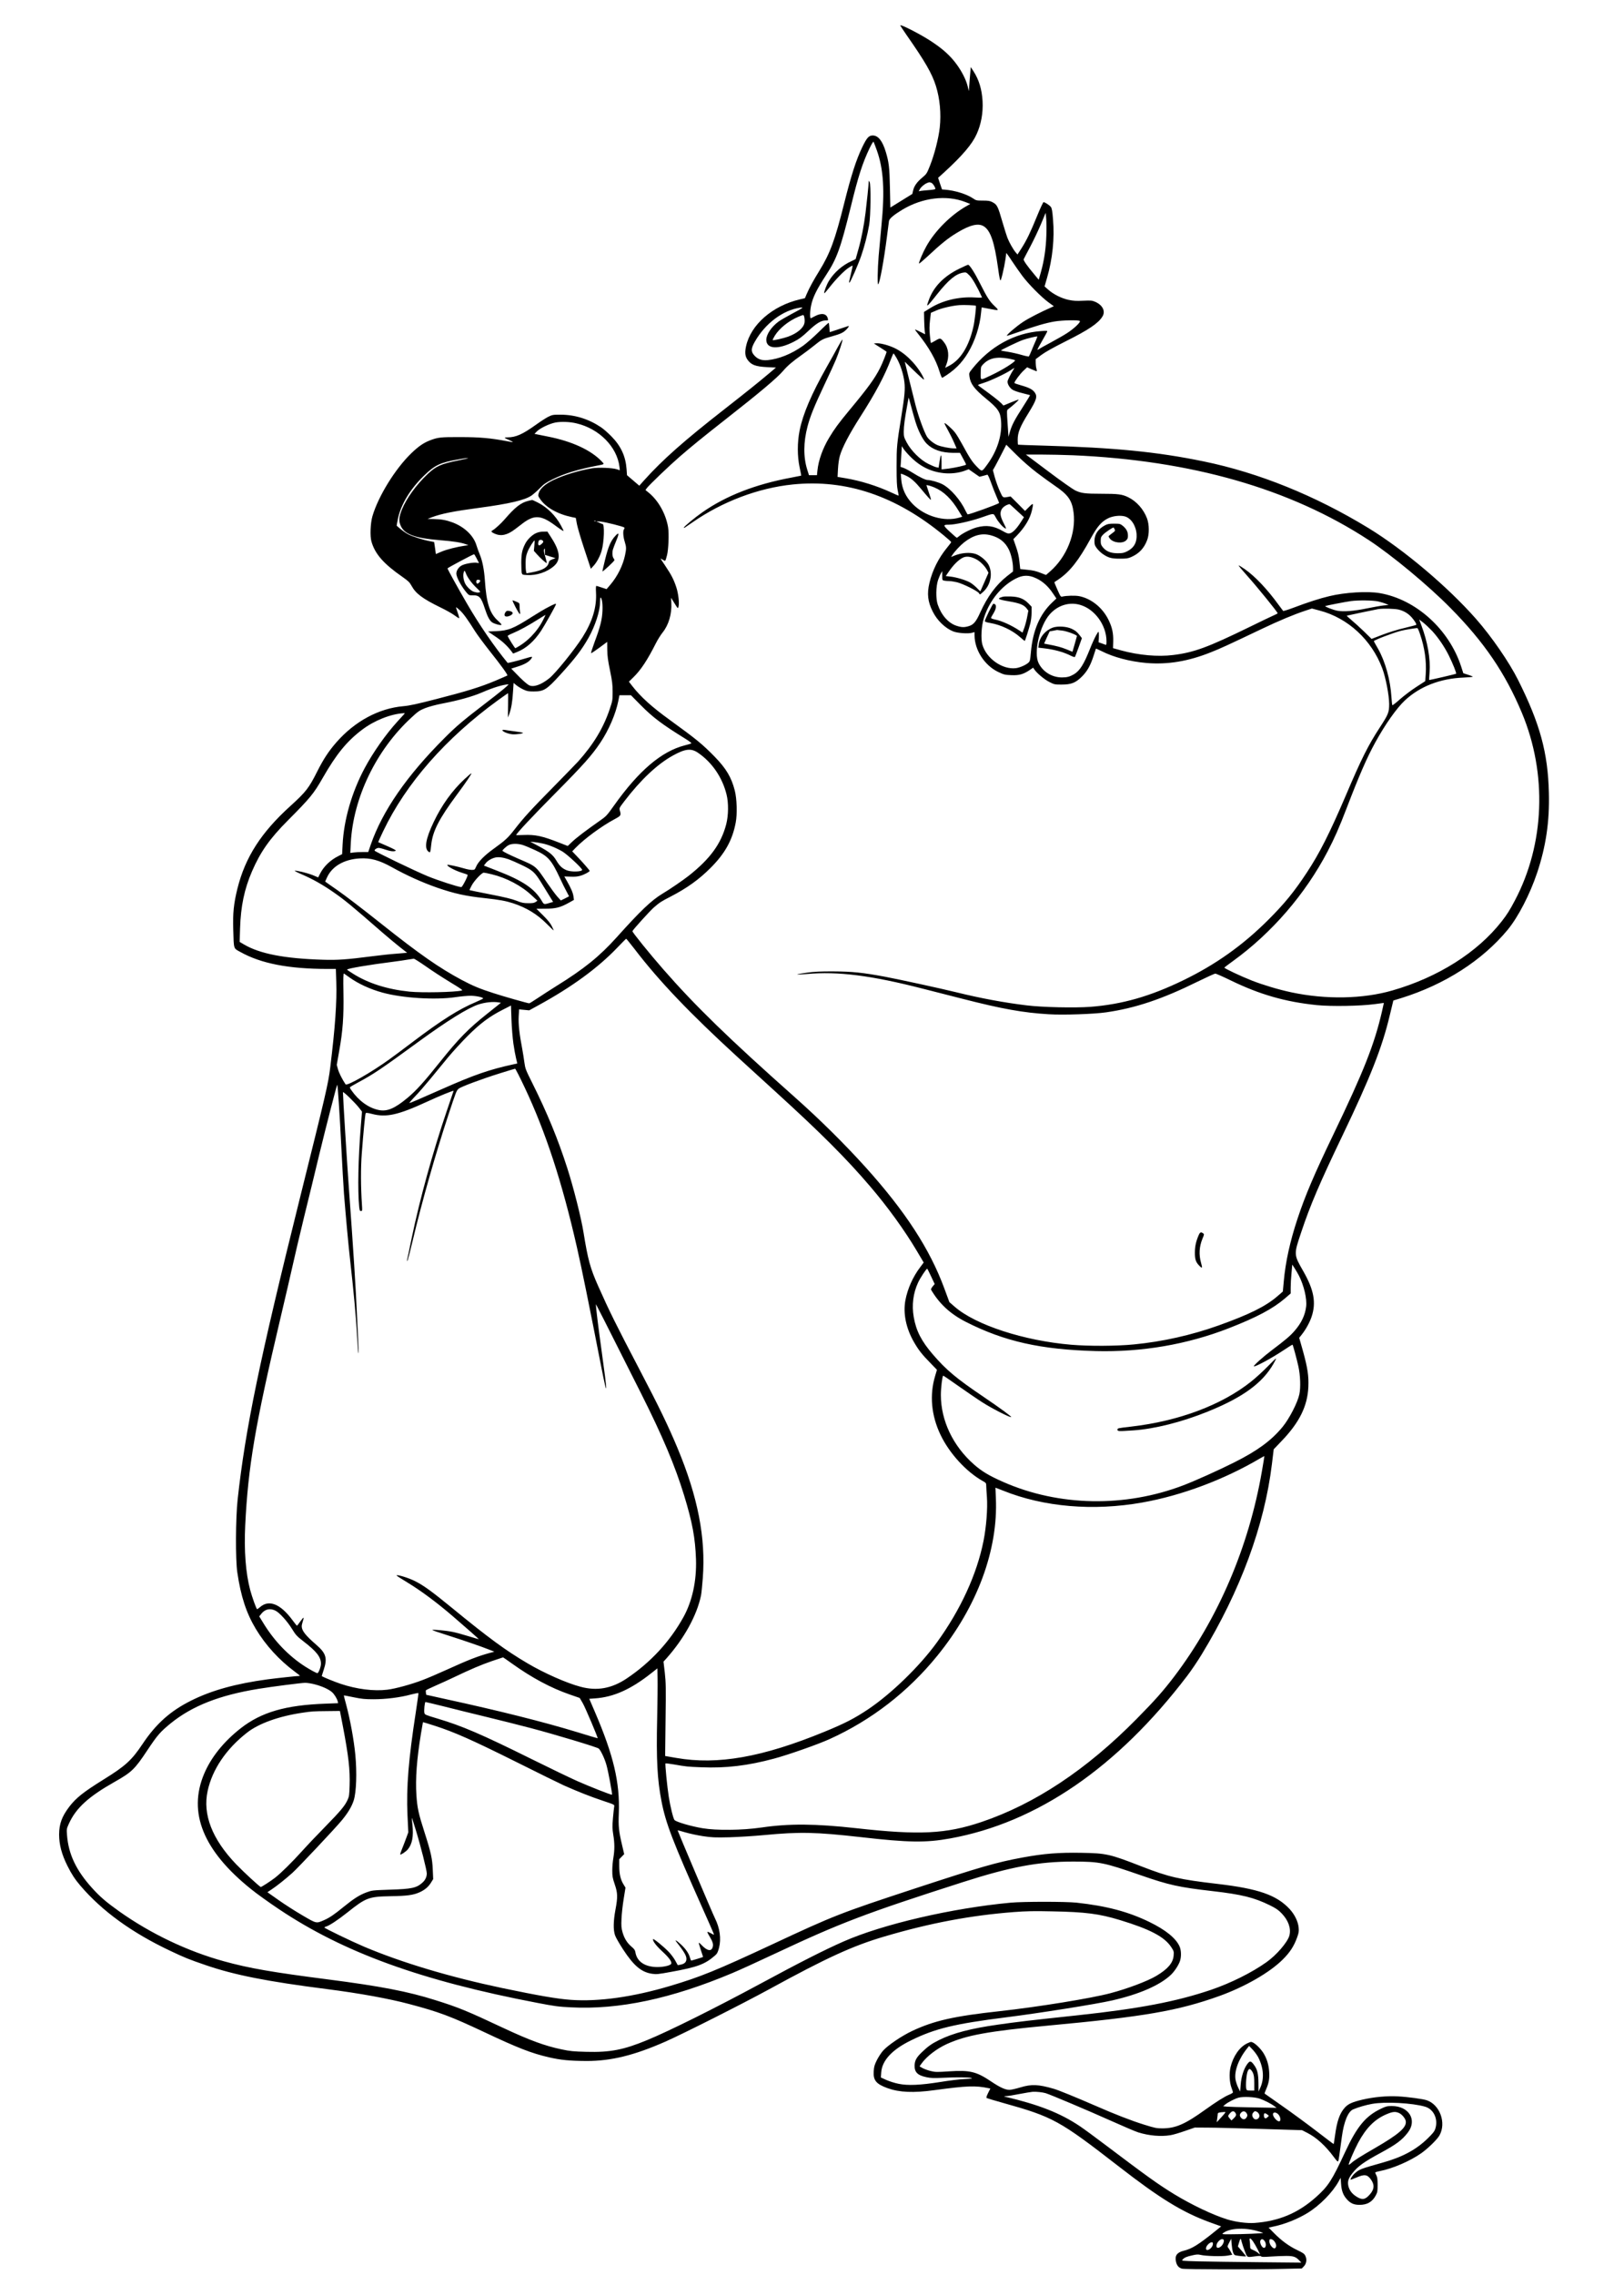 <?xml version="1.0" standalone="no"?>
<!DOCTYPE svg PUBLIC "-//W3C//DTD SVG 20010904//EN"
 "http://www.w3.org/TR/2001/REC-SVG-20010904/DTD/svg10.dtd">
<svg version="1.0" xmlns="http://www.w3.org/2000/svg"
 width="2363pt" height="3308pt" viewBox="0 0 2363 3308"
 preserveAspectRatio="xMidYMid meet">
<g transform="translate(0,3308) scale(0.1,-0.1)"
fill="#000000" stroke="none">
<path d="M13100 32711 c0 -6 39 -65 86 -133 278 -398 373 -563 432 -748 58
-186 78 -402 56 -605 -18 -158 -76 -386 -141 -551 -47 -118 -50 -123 -113
-176 -78 -65 -119 -123 -134 -189 l-11 -49 -160 -99 -160 -99 -6 286 c-6 296
-15 374 -60 522 -49 162 -111 240 -190 240 -58 0 -87 -33 -156 -177 -85 -178
-157 -400 -258 -803 -135 -541 -206 -732 -362 -986 -89 -144 -145 -247 -185
-339 l-26 -61 -76 -18 c-396 -93 -711 -367 -780 -679 -20 -90 -15 -145 18
-194 54 -79 117 -103 289 -112 l128 -6 -113 -95 c-151 -127 -308 -253 -643
-515 -585 -457 -890 -727 -1158 -1024 l-75 -84 -90 77 -89 76 -6 87 c-14 189
-82 337 -222 479 -49 50 -117 109 -150 131 -181 121 -380 183 -593 183 -106 0
-116 -2 -175 -31 -34 -17 -114 -69 -178 -115 -197 -141 -293 -183 -413 -184
-59 0 -56 -5 27 -41 72 -33 67 -34 -40 -14 -230 44 -394 59 -673 59 -291 1
-328 -3 -447 -49 -92 -36 -167 -88 -271 -189 -233 -226 -478 -623 -563 -913
-29 -101 -37 -291 -14 -368 52 -182 177 -324 455 -517 81 -57 100 -75 128
-126 62 -114 161 -188 423 -316 75 -36 164 -86 198 -111 33 -25 65 -45 71 -45
5 0 -4 36 -20 80 -16 44 -27 80 -23 80 3 0 29 -21 57 -47 51 -48 109 -128 219
-303 33 -52 128 -180 211 -285 169 -212 270 -352 258 -358 -4 -3 -81 -36 -172
-75 -214 -90 -411 -152 -860 -267 -288 -74 -389 -96 -480 -104 -358 -31 -707
-219 -975 -525 -113 -129 -190 -247 -280 -426 -120 -239 -164 -296 -388 -499
-426 -385 -658 -745 -772 -1201 -54 -219 -69 -360 -61 -600 9 -290 1 -267 103
-323 300 -168 699 -246 1269 -247 l121 0 6 -187 c10 -289 -16 -661 -88 -1246
-28 -233 -67 -399 -437 -1882 -590 -2369 -797 -3367 -910 -4398 -30 -275 -33
-875 -5 -1062 51 -348 131 -591 268 -820 145 -241 342 -456 573 -627 44 -32
75 -58 69 -58 -32 0 -340 -33 -468 -50 -465 -63 -818 -161 -1115 -310 -301
-150 -510 -337 -705 -629 -158 -237 -249 -320 -565 -516 -296 -184 -402 -268
-500 -395 -109 -143 -149 -251 -150 -406 0 -147 38 -291 122 -458 58 -117 111
-197 187 -286 317 -371 751 -685 1306 -947 217 -103 276 -126 515 -208 420
-145 899 -239 1770 -350 463 -59 900 -138 1195 -217 435 -115 602 -178 1093
-409 485 -229 686 -307 937 -365 172 -40 307 -53 553 -54 355 0 690 82 1142
281 259 114 1119 548 1515 764 834 456 1211 629 1673 765 663 196 1254 307
1887 356 176 13 287 16 550 10 491 -9 690 -35 995 -128 434 -132 645 -243 742
-392 38 -58 40 -64 35 -122 -8 -107 -84 -197 -253 -297 -125 -75 -419 -186
-666 -251 -275 -74 -1062 -201 -1608 -261 -669 -73 -956 -138 -1275 -287 -155
-73 -356 -209 -426 -288 -27 -30 -67 -92 -90 -137 -34 -69 -42 -95 -46 -161
-9 -133 34 -186 201 -247 173 -62 377 -71 683 -29 476 64 595 69 790 28 l23
-4 -33 -66 c-24 -50 -29 -67 -19 -73 7 -4 113 -36 235 -70 730 -204 818 -252
1685 -924 601 -467 928 -667 1324 -812 l166 -60 -80 -65 c-248 -200 -345 -261
-463 -289 -99 -24 -134 -72 -114 -158 12 -58 40 -90 88 -103 41 -11 1046 -14
1470 -3 l273 6 28 29 c39 38 49 102 24 153 -15 32 -31 43 -118 85 -118 56
-230 137 -339 248 l-78 79 82 18 c160 34 342 108 483 194 181 111 367 301 455
462 l28 50 6 -83 c6 -102 30 -167 81 -225 54 -62 102 -84 185 -85 113 -1 189
43 239 137 24 45 27 60 27 155 0 80 -5 113 -18 137 -9 18 -17 36 -17 41 0 4
30 14 68 21 188 37 445 148 605 262 99 71 229 198 262 257 102 182 6 446 -185
511 -57 19 -277 49 -415 56 -167 9 -351 -8 -520 -47 -151 -36 -207 -61 -258
-117 -74 -82 -114 -197 -142 -406 -9 -66 -18 -121 -19 -123 -2 -1 -113 82
-247 186 -134 103 -359 268 -499 366 -140 99 -257 181 -259 182 -2 2 7 30 21
61 40 91 52 156 45 257 -7 99 -30 179 -76 259 -35 61 -107 136 -154 162 -33
17 -34 17 -90 -9 -110 -52 -203 -185 -242 -345 -22 -92 -16 -221 14 -301 12
-30 21 -60 21 -66 0 -7 -25 -22 -55 -34 -66 -27 -186 -102 -349 -219 -295
-212 -431 -270 -623 -271 -83 0 -108 5 -265 54 -187 58 -424 150 -723 281
-281 122 -522 220 -590 240 -228 66 -325 70 -491 20 -63 -19 -134 -35 -157
-35 -60 1 -136 35 -261 119 -220 148 -311 170 -621 150 -174 -12 -198 -11
-263 5 -39 9 -92 29 -117 42 l-45 26 32 45 c73 101 218 212 364 279 285 129
602 187 1479 269 1391 129 1885 214 2485 429 373 134 737 343 926 533 103 102
162 193 207 318 25 68 28 90 23 144 -8 88 -57 189 -131 270 -190 204 -453 296
-1050 366 -558 65 -705 99 -1102 253 -464 181 -514 193 -878 199 -330 6 -543
-11 -855 -68 -388 -72 -598 -133 -1565 -450 -1089 -358 -1179 -393 -2080 -814
-811 -378 -1047 -474 -1485 -604 -541 -161 -1039 -231 -1445 -202 -196 14
-469 61 -1000 172 -759 160 -1455 368 -2005 600 -184 78 -580 269 -580 280 0
4 10 9 22 13 46 11 177 98 313 206 271 216 310 230 627 236 245 4 331 16 425
58 76 35 126 78 164 139 l32 52 -6 135 c-6 159 -27 255 -117 535 -91 282 -109
366 -121 550 -16 240 5 523 67 900 15 88 28 161 28 162 1 1 78 -22 170 -52
285 -91 556 -212 1186 -526 327 -164 640 -317 695 -342 205 -91 395 -166 564
-222 171 -57 173 -58 168 -84 -3 -14 -11 -89 -18 -166 -10 -122 -10 -153 4
-243 21 -127 21 -220 2 -337 -9 -49 -16 -133 -16 -185 0 -84 4 -108 35 -199
44 -129 46 -185 11 -372 -31 -166 -33 -293 -6 -371 10 -31 63 -122 116 -204
156 -239 267 -333 423 -356 63 -9 88 -7 273 27 388 70 496 111 642 238 32 28
41 45 59 112 34 132 12 288 -59 430 -29 56 -543 1268 -543 1278 0 3 51 -10
113 -29 61 -18 177 -43 257 -55 128 -19 172 -21 385 -16 132 4 359 18 505 32
520 49 748 44 1406 -30 692 -79 945 -83 1299 -19 1264 229 2435 1032 3449
2364 57 74 153 216 213 315 561 923 911 1869 1020 2765 l26 215 111 116 c262
272 380 509 393 789 7 162 -10 277 -79 526 l-54 190 38 48 c59 74 114 175 142
257 69 205 35 390 -118 659 -143 250 -143 243 -31 576 129 387 266 708 600
1404 404 843 575 1276 685 1738 l54 223 115 35 c635 198 1180 548 1549 994
153 186 323 515 428 828 128 384 182 745 171 1164 -14 583 -130 1006 -448
1640 -130 260 -386 631 -612 888 -412 468 -1051 1007 -1567 1322 -773 471
-1593 803 -2395 968 -679 140 -1301 201 -2336 230 -199 5 -364 12 -366 14 -3
2 -5 35 -5 73 0 104 35 190 156 385 118 192 133 240 94 298 -31 46 -82 73
-200 106 -54 15 -98 31 -98 35 0 21 81 130 130 176 l55 52 68 -30 c38 -17 71
-29 73 -27 2 3 -1 20 -6 39 -6 18 -10 57 -10 85 l0 51 83 62 c55 41 169 105
348 195 340 170 479 264 540 363 48 77 3 167 -105 214 -47 20 -62 21 -176 16
-98 -5 -143 -2 -210 12 -102 21 -222 81 -298 149 l-53 47 36 124 c80 276 111
573 87 851 -9 119 -17 161 -31 180 -18 25 -86 70 -107 70 -6 0 -49 -91 -94
-202 -97 -238 -151 -350 -228 -471 l-57 -88 -28 33 c-36 43 -94 146 -119 211
-11 29 -42 127 -69 219 -71 246 -80 263 -154 301 -32 16 -58 20 -135 20 -91 0
-97 1 -145 34 -91 61 -266 115 -409 125 l-39 3 -29 84 -28 85 93 84 c261 240
402 405 467 550 66 144 96 311 87 480 -10 173 -53 314 -133 437 l-39 60 -7
-85 c-4 -47 -11 -125 -14 -175 l-7 -90 -17 70 c-22 92 -83 213 -158 316 -94
130 -211 235 -394 352 -149 96 -428 238 -428 218z m-342 -1816 c98 -273 118
-588 67 -1100 -14 -143 -32 -339 -40 -435 -16 -198 -20 -429 -6 -414 23 25 82
346 126 689 14 110 27 214 30 231 6 36 71 90 195 165 293 176 642 218 917 111
l71 -28 -51 -29 c-228 -127 -464 -362 -589 -588 -49 -87 -111 -233 -106 -249
2 -5 53 38 114 94 208 194 307 274 438 353 190 116 315 145 394 92 95 -62 152
-231 203 -597 22 -162 33 -207 42 -180 29 81 75 314 77 389 0 8 37 -41 81
-110 45 -68 114 -167 153 -219 90 -121 278 -310 380 -385 l80 -58 -35 -16
c-152 -66 -331 -158 -414 -213 -96 -63 -245 -191 -235 -201 3 -2 86 25 185 60
223 80 380 126 509 148 113 19 351 24 368 7 16 -16 -86 -112 -187 -177 -44
-29 -150 -89 -235 -135 -85 -45 -167 -91 -182 -102 -23 -16 -15 3 48 112 41
72 78 138 81 147 5 14 -5 15 -93 8 -383 -27 -738 -223 -998 -549 -46 -58 -47
-61 -40 -110 14 -107 70 -182 239 -321 178 -146 211 -195 221 -328 16 -208
-56 -434 -201 -632 -81 -110 -74 -109 -153 -29 -68 70 -101 120 -212 324 -34
63 -80 139 -103 169 -41 53 -145 146 -154 137 -3 -3 18 -46 47 -96 28 -51 69
-132 90 -181 l39 -89 -45 0 c-55 0 -180 25 -231 46 -61 26 -131 83 -157 127
-43 74 -124 297 -165 457 -22 85 -66 262 -98 392 l-58 238 90 -88 c147 -142
184 -176 190 -170 3 3 -10 32 -28 65 -103 181 -265 335 -426 403 -86 37 -191
62 -240 58 l-36 -3 93 -59 c50 -32 92 -59 92 -61 0 -17 -60 -168 -94 -235 -79
-156 -174 -287 -451 -620 -153 -185 -213 -266 -291 -396 -94 -156 -155 -328
-170 -476 l-7 -68 -58 0 -58 0 -25 79 c-58 185 -57 398 4 630 40 152 97 291
250 616 71 149 144 308 163 355 46 111 100 277 95 291 -2 6 -32 -42 -67 -107
-35 -65 -108 -197 -163 -293 -221 -391 -345 -681 -393 -920 -35 -175 -35 -374
0 -538 14 -64 24 -118 22 -120 -2 -1 -66 -14 -141 -28 -523 -97 -953 -264
-1299 -507 -104 -72 -267 -207 -267 -221 0 -10 3 -8 120 73 437 305 963 504
1465 555 780 79 1504 -166 2206 -748 55 -45 99 -85 99 -90 0 -5 -26 -41 -59
-80 -126 -154 -213 -328 -257 -512 -38 -159 -25 -276 48 -419 64 -129 182
-242 298 -288 64 -25 215 -36 273 -20 l37 10 0 -46 c1 -215 145 -438 345 -534
81 -38 94 -42 188 -46 116 -5 176 12 269 74 l51 35 15 -23 c36 -55 146 -147
218 -184 75 -38 81 -39 178 -39 145 0 207 25 301 119 79 80 124 163 171 311
16 50 29 91 30 93 1 2 37 -15 81 -36 177 -90 415 -152 653 -173 310 -26 611
24 942 157 137 54 239 101 743 341 243 116 466 209 627 262 l97 32 113 -30
c410 -107 756 -426 911 -841 49 -130 99 -386 100 -516 0 -122 -11 -151 -135
-341 -170 -260 -269 -457 -493 -984 -238 -556 -384 -846 -571 -1129 -183 -278
-323 -449 -559 -685 -370 -370 -767 -652 -1240 -881 -480 -233 -888 -349
-1348 -385 -226 -17 -699 -7 -927 21 -325 39 -674 104 -1023 190 -218 54 -854
192 -1052 229 -313 58 -469 74 -735 75 -190 1 -277 -3 -387 -18 -79 -11 -143
-22 -143 -25 0 -4 62 -1 138 5 457 41 937 -20 1697 -215 127 -32 381 -97 565
-144 581 -149 889 -204 1261 -226 210 -13 654 2 834 28 425 61 816 192 1334
448 129 63 243 115 255 115 11 0 113 -45 226 -100 420 -204 792 -311 1250
-358 209 -21 631 -14 841 14 l135 18 -28 -126 c-110 -476 -263 -865 -708
-1790 -279 -580 -408 -883 -520 -1221 -109 -328 -176 -631 -201 -918 l-13
-142 -82 -71 c-171 -146 -403 -261 -849 -421 -397 -142 -820 -237 -1235 -277
-254 -25 -647 -27 -912 -5 -688 58 -1392 287 -1697 553 l-77 67 -74 200 c-210
571 -569 1122 -1144 1760 -308 341 -662 692 -1036 1024 -947 841 -1444 1323
-1907 1853 -194 221 -456 545 -451 557 8 23 257 297 311 344 85 74 112 91 243
158 240 124 416 250 584 419 210 210 317 404 365 658 24 124 17 349 -14 468
-49 191 -125 318 -290 488 -183 187 -265 254 -661 541 -257 186 -417 331 -538
486 l-51 66 70 69 c105 103 201 249 322 489 25 50 69 120 98 157 89 110 136
271 127 433 l-3 72 49 -80 c50 -80 50 -80 58 -51 15 50 -1 192 -32 286 -37
111 -72 179 -154 301 -36 54 -69 103 -72 109 -4 7 9 2 29 -11 41 -25 37 -30
62 64 22 82 31 317 16 408 -33 195 -141 387 -281 502 l-48 39 19 27 c30 42
321 321 474 454 174 151 336 283 670 545 502 393 752 604 840 707 61 72 140
140 270 231 44 31 123 90 175 132 116 94 131 102 262 138 130 36 169 55 213
100 30 31 43 52 32 52 -2 0 -63 -20 -137 -45 -74 -25 -135 -45 -136 -45 -1 0
-4 29 -6 65 -2 35 -7 67 -10 70 -3 3 -68 -56 -144 -132 -77 -76 -180 -166
-229 -201 -169 -120 -352 -193 -517 -209 -85 -7 -143 13 -192 68 -51 56 -50
100 7 200 151 265 406 457 657 495 63 9 49 -1 -119 -90 -80 -43 -166 -93 -191
-111 -106 -78 -180 -188 -180 -267 1 -134 171 -145 401 -27 78 40 119 70 210
156 120 113 187 153 253 153 37 0 38 1 31 28 -17 72 -90 86 -186 35 -30 -15
-57 -29 -60 -31 -16 -8 -15 99 2 181 24 120 82 239 219 447 157 240 210 386
360 995 108 442 169 631 272 848 32 66 55 103 59 95 4 -7 25 -62 47 -123z
m795 -474 c21 -8 57 -64 57 -89 0 -5 -42 -13 -92 -16 -51 -4 -106 -9 -121 -12
l-29 -6 16 31 c17 32 66 74 106 90 32 13 34 13 63 2z m1672 -765 c-6 -188 -33
-368 -78 -528 l-33 -116 -59 71 c-105 124 -166 210 -160 227 3 8 46 89 94 180
48 91 119 239 157 330 l69 165 8 -85 c4 -47 5 -156 2 -244z m-3520 -1200 c4
-24 4 -57 0 -74 -16 -74 -107 -150 -239 -198 -68 -24 -216 -58 -223 -50 -3 3
11 31 30 63 66 108 202 217 344 277 32 13 63 25 70 25 7 1 15 -19 18 -43z
m3369 -323 c-15 -32 -42 -96 -61 -143 -19 -47 -38 -88 -42 -93 -4 -4 -52 6
-107 22 -54 16 -143 36 -198 45 -54 8 -100 17 -102 19 -6 6 251 130 321 154
56 20 164 46 207 52 4 1 -4 -25 -18 -56z m-2026 -263 c52 -90 98 -232 111
-344 13 -106 4 -203 -44 -501 -66 -409 -69 -440 -69 -730 0 -209 4 -287 16
-345 9 -41 15 -76 14 -78 -2 -1 -47 18 -102 44 -214 99 -451 173 -678 211
l-109 18 6 115 c4 70 14 144 27 190 34 121 137 318 295 565 225 351 361 607
451 848 16 42 32 77 35 77 4 0 25 -31 47 -70z m1635 -6 c48 -9 87 -20 87 -24
0 -24 -184 -140 -342 -214 -173 -82 -158 -84 -158 26 1 87 2 95 28 123 89 97
199 123 385 89z m65 -156 c-43 -67 -88 -158 -88 -177 0 -39 30 -88 69 -116 24
-16 80 -36 147 -52 60 -15 111 -28 112 -29 2 -1 -43 -76 -101 -166 -124 -192
-163 -267 -192 -366 l-21 -74 -13 193 c-12 166 -11 194 1 203 68 51 168 141
160 144 -6 2 -58 -17 -115 -41 l-106 -44 -33 34 c-31 33 -139 116 -275 214
-34 24 -63 46 -63 50 0 3 39 18 88 33 94 29 319 135 392 185 55 36 56 37 38 9z
m-1427 -763 c42 -135 107 -262 164 -318 86 -86 215 -131 381 -132 l102 0 46
-84 c26 -46 45 -85 42 -88 -12 -12 -161 -45 -253 -57 l-103 -12 0 110 c-1 125
-11 124 -30 -2 l-13 -83 -31 6 c-17 3 -69 25 -116 48 -116 56 -255 194 -317
313 -40 75 -43 87 -43 158 0 79 15 190 50 380 11 61 20 112 21 115 0 3 16 -52
35 -124 19 -71 48 -175 65 -230z m-4935 -21 c332 -77 593 -341 628 -635 l5
-47 -47 15 c-65 20 -260 28 -352 14 -184 -29 -419 -100 -569 -172 -119 -58
-193 -124 -212 -189 -11 -36 -10 -43 16 -81 83 -126 254 -224 468 -269 l55
-11 17 -92 c10 -51 59 -217 110 -370 l92 -278 41 45 c47 51 92 136 116 217 37
128 45 388 13 390 -7 0 -30 9 -52 20 l-40 19 65 -5 c65 -5 327 -71 344 -86 5
-5 4 -15 -4 -24 -18 -22 -14 -106 10 -182 24 -78 25 -100 5 -195 -31 -150
-110 -309 -215 -432 l-54 -63 -70 23 c-38 13 -74 24 -79 24 -6 0 -8 -36 -5
-92 13 -214 -51 -425 -195 -653 -118 -185 -392 -524 -485 -599 -119 -95 -229
-133 -293 -101 -36 19 -103 79 -192 172 l-68 70 84 27 c105 32 168 67 202 111
32 43 27 43 -95 6 -115 -34 -240 -65 -244 -60 -189 229 -415 557 -593 865
-134 230 -286 505 -281 509 21 19 371 205 386 205 4 0 22 -29 40 -65 l32 -64
-28 5 c-48 10 -183 -14 -228 -41 -43 -25 -74 -74 -74 -117 1 -55 77 -193 157
-285 26 -29 33 -31 83 -30 94 2 121 -28 175 -193 37 -114 69 -174 104 -199 32
-23 127 -49 138 -37 4 4 -18 29 -49 57 -122 107 -171 256 -193 594 -10 146
-35 275 -70 361 -18 44 -41 107 -51 140 -41 143 -174 271 -349 337 -93 34
-162 47 -272 49 l-92 2 62 24 c142 53 312 87 687 137 435 58 668 112 764 179
28 20 82 67 120 106 58 60 88 81 185 129 167 84 376 147 656 201 105 20 102
17 59 62 -156 163 -429 289 -774 358 -85 17 -166 33 -179 36 l-24 5 33 34 c47
48 184 114 272 131 83 15 209 11 304 -12z m6699 -716 c83 -63 198 -146 256
-186 201 -136 257 -215 280 -394 38 -303 -99 -646 -342 -858 l-59 -51 -83 32
c-60 24 -111 36 -187 43 l-105 11 -12 109 c-8 78 -23 141 -50 217 l-38 109 51
52 c116 121 191 245 218 362 27 115 24 118 -42 53 l-57 -57 -105 106 -105 105
-40 -7 c-76 -13 -72 -16 -118 86 -24 52 -56 142 -72 199 l-28 104 32 56 c17
31 61 114 97 185 l66 129 146 -145 c87 -87 208 -192 297 -260z m-1851 244
c145 -151 303 -231 495 -252 102 -11 216 1 304 33 l62 23 79 -55 78 -54 52 13
c28 7 56 15 62 17 7 2 28 -42 52 -109 22 -62 58 -155 81 -207 23 -52 40 -95
38 -96 -34 -24 -425 -165 -456 -165 -4 0 -18 24 -32 53 -71 153 -217 322 -334
384 -57 30 -171 63 -218 63 -31 0 -117 42 -219 106 -47 30 -106 61 -130 70
l-45 15 4 52 c1 29 5 96 9 150 l6 99 25 -39 c14 -21 53 -67 87 -101z m2376 8
c1728 -75 3160 -485 4305 -1233 340 -223 867 -660 1191 -989 491 -497 797
-947 1039 -1526 370 -886 331 -1906 -103 -2727 -71 -136 -118 -210 -193 -305
-353 -451 -925 -812 -1589 -1003 -429 -124 -969 -134 -1470 -27 -184 39 -408
106 -575 171 -162 64 -406 179 -400 189 3 4 60 48 127 96 563 407 1051 972
1376 1594 99 190 170 350 277 630 183 477 294 732 416 954 145 264 311 499
432 612 217 202 512 317 850 331 75 3 137 9 137 13 0 3 -31 16 -69 28 l-69 22
-31 96 c-176 543 -658 978 -1185 1069 -180 31 -506 11 -733 -44 -140 -33 -313
-89 -522 -168 -79 -30 -147 -51 -151 -46 -4 4 -34 44 -66 88 -166 229 -343
415 -492 519 -46 32 -86 56 -89 53 -3 -3 59 -77 137 -164 136 -152 430 -514
430 -530 0 -5 -26 -19 -58 -32 -31 -14 -190 -89 -352 -169 -607 -296 -807
-370 -1110 -407 -223 -28 -500 -3 -757 67 l-118 33 3 97 c3 120 -15 205 -68
313 -87 179 -251 311 -427 346 -60 11 -185 8 -244 -6 -24 -6 -28 -2 -73 100
-26 59 -46 108 -44 109 1 2 26 18 53 36 170 114 300 278 477 603 95 173 157
244 253 291 69 34 174 45 241 27 91 -24 163 -134 172 -258 8 -118 -36 -198
-135 -249 -51 -25 -69 -29 -143 -29 -101 1 -164 27 -214 88 -26 33 -30 46 -30
93 1 49 5 59 35 90 32 34 147 110 153 103 2 -2 9 -14 15 -26 11 -21 7 -26 -39
-59 -27 -20 -50 -39 -50 -44 0 -4 9 -19 20 -33 49 -62 186 -76 237 -24 21 20
26 35 25 71 0 55 -24 98 -75 140 -37 29 -43 31 -125 31 -72 0 -95 -4 -132 -23
-101 -53 -154 -131 -155 -227 0 -53 4 -66 34 -107 19 -26 57 -63 85 -83 84
-57 127 -69 251 -69 94 0 118 3 165 24 114 50 187 127 232 247 32 84 31 225
-2 314 -50 134 -154 251 -275 309 -89 43 -147 50 -391 50 -235 0 -291 7 -380
49 -33 16 -209 139 -389 275 l-328 246 224 0 c123 0 330 -5 459 -10z m-8801
-44 c-2 -2 -65 -16 -139 -31 -254 -51 -325 -83 -448 -199 -164 -155 -308 -353
-374 -515 -43 -108 -48 -165 -19 -233 54 -127 204 -183 570 -213 199 -16 306
-33 376 -58 l40 -15 -50 -7 c-113 -16 -271 -56 -344 -88 l-79 -34 -12 88 -13
87 -61 12 c-99 19 -248 66 -312 98 -47 24 -100 63 -172 127 -1 1 7 47 18 101
44 210 177 430 378 626 159 154 235 191 497 237 111 20 152 24 144 17z m6386
-259 c63 -32 123 -85 203 -182 103 -124 143 -168 148 -162 2 2 -11 50 -31 105
-19 56 -35 103 -35 106 0 7 69 -12 115 -32 136 -57 250 -167 356 -344 l50 -82
-43 -13 c-218 -64 -503 19 -678 198 -102 105 -156 221 -167 363 l-6 78 24 -7
c13 -4 42 -17 64 -28z m1601 -503 l103 -95 -46 -72 c-61 -96 -119 -155 -160
-163 -28 -5 -46 1 -105 35 -127 74 -236 89 -375 52 -74 -19 -205 -84 -255
-126 -16 -14 -33 -25 -36 -25 -4 0 -49 39 -100 86 -103 96 -104 104 -15 104
88 0 308 49 462 101 206 71 182 71 224 -3 36 -63 94 -130 129 -149 24 -13 23
-9 -17 71 -46 91 -56 137 -39 185 14 43 65 82 123 94 2 1 50 -42 107 -95z
m-6129 -150 c-3 -3 -12 -4 -19 -1 -8 3 -5 6 6 6 11 1 17 -2 13 -5z m5750 -208
c127 -34 209 -99 263 -209 33 -67 60 -189 60 -268 l0 -49 -88 -69 c-158 -125
-284 -296 -388 -525 -63 -139 -98 -180 -168 -201 -67 -20 -104 -19 -181 6
-117 39 -219 155 -271 309 -29 85 -26 262 5 355 14 38 32 83 43 100 l18 30 0
-66 c0 -66 0 -67 31 -73 17 -3 50 -6 73 -6 22 0 73 -8 111 -17 91 -23 306
-130 321 -161 11 -22 11 -22 55 17 112 98 148 267 85 395 -31 61 -119 136
-189 160 -86 29 -213 18 -321 -28 l-38 -16 18 28 c34 53 116 141 172 185 136
106 257 138 389 103z m-216 -347 c59 -29 131 -101 163 -162 l19 -36 -58 -133
c-32 -73 -59 -134 -60 -136 -2 -2 -24 20 -50 47 -27 28 -71 64 -99 80 -62 36
-204 78 -291 87 l-64 7 51 74 c60 87 132 159 191 190 53 29 118 23 198 -18z
m-7422 -206 c21 -58 82 -142 153 -210 60 -57 63 -62 42 -67 -12 -3 -28 -4 -36
-2 -7 2 -25 7 -41 10 -36 8 -103 70 -127 117 -24 47 -34 108 -26 154 9 45 19
44 35 -2z m8304 -75 c90 -43 172 -117 237 -216 l51 -75 -59 -56 c-183 -173
-284 -409 -312 -726 -11 -122 -13 -131 -38 -153 -38 -34 -123 -70 -179 -78
-195 -25 -430 138 -489 342 -24 83 -15 268 20 379 70 230 221 432 410 550 137
85 231 94 359 33z m-8097 -29 c8 -14 -31 -53 -45 -45 -12 8 -15 39 -4 49 10
11 41 8 49 -4z m1780 -444 c-5 -123 -33 -235 -114 -450 -32 -88 -56 -161 -51
-163 4 -2 59 34 121 80 l113 84 1 -115 c1 -91 10 -156 40 -301 32 -155 38
-205 38 -310 0 -121 -1 -129 -42 -251 -92 -274 -233 -509 -461 -764 -25 -27
-187 -194 -360 -370 -326 -330 -431 -445 -569 -623 -90 -116 -134 -156 -298
-274 -133 -95 -224 -187 -255 -258 -21 -48 -23 -50 -63 -50 -22 0 -73 9 -111
21 -99 29 -238 59 -245 53 -16 -16 105 -82 210 -115 41 -12 79 -26 83 -30 12
-9 -75 -179 -91 -179 -41 0 -342 98 -488 158 -184 76 -774 360 -774 373 0 17
33 39 59 39 15 0 60 -11 99 -25 73 -25 127 -31 150 -16 9 5 -31 27 -120 66
-73 32 -134 58 -135 59 -1 1 32 74 74 162 331 692 909 1350 1671 1903 77 55
142 101 144 101 2 0 3 -80 1 -177 l-3 -178 21 55 c28 76 46 182 54 327 l8 122
41 -34 c24 -19 69 -47 102 -62 51 -24 71 -28 149 -28 149 0 188 25 386 242
216 236 319 372 413 540 96 172 166 387 166 508 0 85 12 100 28 35 8 -35 11
-92 8 -155z m11287 139 c39 -9 89 -24 111 -34 l41 -17 -70 -7 c-39 -4 -146
-23 -240 -42 -198 -41 -345 -52 -437 -35 -60 12 -183 59 -175 68 6 5 301 63
372 72 111 15 321 12 398 -5z m-4336 -50 c213 -62 382 -295 383 -528 0 -51 -2
-57 -17 -51 -10 4 -36 13 -58 21 l-40 14 3 53 c2 30 2 67 0 83 -3 27 -5 25
-40 -36 -20 -36 -60 -123 -88 -195 -91 -229 -149 -320 -235 -371 -61 -35 -100
-45 -175 -45 -144 1 -274 81 -337 206 -77 152 14 549 164 715 116 129 282 180
440 134z m4637 -69 c77 -20 137 -57 187 -113 44 -50 74 -100 65 -109 -3 -3
-80 -23 -171 -45 -99 -23 -228 -63 -322 -99 l-156 -60 -111 109 c-61 59 -144
134 -184 167 -40 33 -69 61 -65 62 20 6 431 92 458 96 77 11 244 6 299 -8z
m486 -312 c87 -95 176 -225 240 -353 58 -117 115 -258 107 -267 -7 -6 -389
-95 -392 -91 -2 2 1 52 6 113 15 191 -29 443 -120 683 l-31 83 59 -45 c32 -25
91 -81 131 -123z m-178 -44 c68 -197 96 -399 83 -582 l-7 -102 -131 -85 c-73
-47 -178 -127 -235 -177 -57 -51 -108 -91 -112 -88 -4 2 -10 56 -14 118 -15
249 -90 520 -196 705 -33 57 -60 106 -60 108 0 15 273 119 390 150 66 17 227
43 244 40 5 -1 23 -40 38 -87z m-13348 -810 c-55 -45 -173 -138 -264 -207
-303 -232 -414 -325 -580 -492 -550 -549 -904 -1060 -1075 -1552 l-37 -108
-83 0 c-45 0 -104 -3 -130 -7 l-48 -6 7 142 c34 660 370 1356 883 1827 97 90
118 104 198 136 57 22 151 48 255 68 238 46 431 100 574 161 166 72 300 112
385 118 7 1 -31 -36 -85 -80z m2009 -223 c176 -178 310 -279 645 -486 68 -42
98 -66 90 -71 -7 -4 -50 -17 -95 -28 -338 -87 -668 -367 -1029 -875 -104 -146
-113 -156 -208 -222 -197 -138 -342 -248 -403 -307 l-62 -59 -128 50 c-243 95
-344 117 -512 110 -61 -2 -111 -3 -111 -2 0 20 233 269 570 609 413 417 531
550 655 735 123 184 223 416 261 604 l17 86 84 0 84 0 142 -144z m-3449 -138
c-11 -13 -52 -58 -92 -101 -167 -183 -354 -448 -476 -677 -187 -349 -303 -751
-321 -1113 l-7 -138 -52 -26 c-120 -60 -216 -152 -270 -260 l-26 -52 -82 34
c-82 32 -238 70 -260 63 -6 -2 44 -28 113 -57 148 -64 294 -146 448 -253 171
-119 246 -180 725 -597 72 -62 180 -152 240 -200 l110 -86 -155 -13 c-85 -6
-242 -23 -349 -37 -379 -49 -510 -58 -725 -51 -555 17 -914 86 -1145 222 l-63
37 6 196 c10 324 62 571 174 831 123 283 256 473 522 740 327 329 374 386 508
620 197 344 351 532 571 698 178 135 417 230 606 241 19 1 19 0 0 -21z m4283
-555 c204 -139 354 -359 415 -608 30 -122 28 -300 -5 -430 -74 -284 -233 -503
-547 -751 -83 -65 -278 -199 -380 -259 -160 -96 -319 -247 -667 -635 -250
-278 -477 -461 -878 -709 -82 -51 -202 -129 -267 -172 -64 -43 -122 -79 -128
-79 -18 0 -362 97 -510 145 -207 66 -306 107 -472 195 -333 179 -611 373
-1168 815 -269 214 -529 413 -640 490 -47 32 -106 74 -132 92 l-47 34 25 55
c73 165 248 268 479 281 157 9 281 -25 464 -126 218 -122 449 -225 664 -300
250 -86 414 -122 687 -151 219 -24 307 -40 415 -75 197 -65 351 -159 493 -302
51 -51 95 -93 98 -93 2 0 -10 28 -27 62 -22 44 -61 91 -128 158 l-96 95 130 1
c150 0 220 18 343 87 l73 41 -7 51 c-7 52 -33 114 -96 225 l-37 65 89 -3 c62
-3 105 1 145 13 54 15 135 58 135 71 0 9 -112 137 -189 216 l-65 68 49 51
c128 132 379 316 564 415 98 53 100 56 80 127 -10 37 -9 38 68 139 237 310
479 537 702 660 182 101 267 110 368 41z m-2266 -1318 c86 -17 201 -64 292
-117 69 -41 287 -243 287 -267 0 -29 -161 -33 -225 -6 -66 28 -102 62 -147
137 -51 87 -104 130 -265 216 l-118 63 55 -6 c30 -3 85 -12 121 -20z m-290
-21 c30 -9 113 -43 184 -76 190 -87 239 -143 364 -411 31 -67 73 -153 94 -190
20 -37 37 -69 37 -71 0 -1 -27 -15 -60 -31 l-60 -29 -50 55 c-27 30 -95 122
-151 204 -168 247 -150 233 -424 351 -125 55 -200 92 -224 111 -8 6 54 65 89
83 44 24 128 25 201 4z m-201 -209 c36 -13 126 -52 200 -88 149 -72 182 -102
271 -245 22 -37 72 -116 109 -177 l68 -110 -37 -11 c-95 -29 -96 -29 -124 19
-108 185 -277 299 -659 447 l-187 73 26 34 c29 38 88 72 143 84 47 9 112 1
190 -26z m-243 -219 c214 -52 432 -167 582 -309 l81 -75 -28 -19 c-21 -14 -45
-18 -107 -17 -67 0 -95 6 -170 36 -66 26 -170 51 -385 93 -162 32 -297 59
-298 61 -2 1 11 31 30 66 37 71 148 188 177 188 11 0 64 -11 118 -24z m2081
-1093 c355 -463 798 -927 1487 -1558 133 -121 389 -355 570 -520 652 -594
1017 -959 1360 -1360 260 -303 507 -645 685 -945 l100 -169 -53 -71 c-104
-137 -182 -312 -213 -477 -36 -191 9 -409 125 -610 67 -116 116 -179 245 -310
l89 -92 -26 -88 c-84 -278 -57 -576 78 -858 129 -269 373 -536 615 -672 47
-26 50 -31 50 -68 0 -22 5 -96 10 -165 12 -165 -9 -433 -49 -635 -97 -488
-334 -1003 -680 -1480 -250 -345 -661 -744 -1001 -972 -196 -131 -337 -204
-635 -326 -901 -370 -1554 -485 -2155 -380 l-162 28 6 525 c6 470 5 542 -11
686 l-19 161 40 44 c260 291 447 631 506 919 6 30 18 145 26 255 44 583 -72
1179 -369 1890 -132 316 -270 602 -547 1130 -344 657 -445 860 -607 1225 -115
258 -149 384 -213 780 -35 216 -145 651 -236 934 -137 426 -290 799 -516 1251
-89 178 -96 196 -108 285 -7 52 -21 140 -31 195 -41 211 -58 366 -52 474 l6
103 74 -7 73 -7 133 73 c487 266 867 543 1152 842 66 69 123 126 126 126 3 1
60 -70 127 -156z m-3042 -245 c87 -62 246 -165 353 -230 159 -96 190 -118 170
-122 -110 -25 -577 -34 -760 -16 -322 33 -599 120 -821 260 -49 30 -88 57 -88
60 0 16 317 70 675 115 72 9 164 23 205 30 41 7 82 13 91 14 8 0 87 -50 175
-111z m-1116 -158 c130 -94 303 -174 485 -224 290 -80 769 -110 1065 -66 74
11 171 20 216 20 78 0 184 -22 184 -39 0 -4 -51 -29 -112 -55 -240 -101 -491
-259 -903 -570 -132 -100 -287 -216 -345 -257 -261 -190 -622 -396 -642 -367
-49 73 -95 165 -110 218 l-18 65 35 200 c53 293 68 501 62 847 -4 215 -2 286
7 281 6 -3 40 -27 76 -53z m2172 -366 l37 -6 -202 -161 c-272 -216 -414 -361
-679 -692 -240 -301 -352 -424 -479 -530 -186 -155 -297 -202 -420 -176 -146
30 -290 134 -397 288 -12 17 -22 35 -22 40 0 5 55 38 123 74 220 118 334 194
877 591 420 306 723 494 876 543 95 30 208 42 286 29z m218 -599 c11 -77 29
-174 39 -215 l18 -75 -61 -13 c-341 -74 -569 -152 -1035 -359 -334 -148 -463
-203 -474 -203 -5 0 30 42 79 93 49 50 150 166 224 256 74 91 191 233 259 315
69 83 197 223 285 311 184 184 319 284 510 381 l121 62 7 -206 c4 -116 17
-268 28 -347z m164 -638 c306 -648 545 -1377 761 -2327 67 -293 177 -834 356
-1749 93 -471 92 -396 -2 279 -42 299 -79 602 -79 643 0 9 117 -220 659 -1298
311 -618 493 -1049 625 -1480 121 -395 162 -620 173 -930 10 -314 -54 -608
-183 -841 -196 -354 -478 -659 -824 -891 -219 -147 -434 -186 -674 -121 -201
53 -527 197 -771 341 -316 186 -571 373 -1094 802 -301 246 -417 330 -546 395
-92 46 -265 99 -265 80 0 -4 73 -51 163 -105 197 -120 423 -288 657 -489 192
-165 379 -330 377 -333 -1 -1 -67 19 -147 43 -80 25 -186 54 -236 64 -93 19
-294 38 -294 27 0 -4 100 -38 223 -77 241 -77 489 -162 606 -209 l74 -29 -59
-16 c-186 -51 -311 -100 -644 -251 -118 -54 -271 -119 -340 -145 -160 -62
-398 -127 -514 -141 -196 -24 -447 7 -681 86 -84 28 -246 94 -273 111 -1 0 11
42 28 92 56 169 35 241 -109 365 -157 136 -210 204 -211 268 0 14 7 47 16 73
9 26 14 49 11 52 -3 3 -25 -22 -48 -55 -24 -34 -45 -61 -48 -61 -4 0 -33 36
-66 81 -174 236 -342 303 -471 189 -19 -16 -39 -30 -43 -30 -10 0 -72 172
-101 280 -65 245 -90 570 -72 939 42 857 144 1453 512 3011 71 300 152 649
180 775 28 127 102 442 165 700 64 259 163 666 220 905 99 408 257 1022 262
1016 8 -8 37 -446 58 -880 14 -280 32 -597 40 -705 28 -349 65 -751 90 -971
52 -460 85 -816 99 -1074 8 -147 18 -271 22 -275 3 -3 3 37 0 89 -3 52 -13
262 -22 465 -15 368 -53 957 -119 1865 -28 386 -85 1307 -85 1377 0 20 180
-155 239 -232 l38 -50 -18 -225 c-37 -462 -46 -911 -23 -1157 6 -55 9 -63 27
-63 19 0 19 4 13 98 -17 254 -18 531 -2 737 23 305 49 574 57 587 5 8 29 6 91
-10 208 -55 380 -17 803 178 177 82 385 167 385 157 0 -1 -45 -135 -101 -297
-202 -594 -390 -1274 -509 -1845 -33 -159 -62 -301 -66 -315 -3 -16 -2 -21 4
-15 5 6 40 138 77 295 135 569 334 1267 521 1833 111 336 115 345 146 374 30
28 327 139 598 224 118 37 220 68 225 68 6 1 68 -122 139 -272z m11266 -2737
c73 -144 118 -334 105 -448 -14 -124 -68 -239 -166 -352 -63 -74 -135 -135
-329 -281 -123 -92 -275 -228 -266 -237 15 -14 254 115 432 233 70 47 129 84
131 81 7 -6 63 -215 84 -311 30 -132 36 -313 15 -411 -26 -122 -148 -358 -246
-476 -163 -197 -365 -345 -700 -513 -222 -112 -578 -272 -745 -335 -848 -323
-1808 -305 -2613 48 -209 92 -315 155 -430 256 -306 269 -482 639 -482 1011 0
102 20 268 33 281 2 2 100 -64 218 -148 118 -83 277 -192 354 -241 133 -86
398 -221 418 -214 13 4 -159 130 -398 292 -399 269 -547 393 -742 620 -166
193 -243 342 -278 544 -30 172 -8 346 62 497 32 70 119 203 134 204 3 0 29
-50 57 -111 l52 -111 -30 -36 c-16 -19 -26 -40 -23 -46 121 -206 280 -353 508
-469 560 -284 1086 -402 1890 -424 669 -17 1329 96 1934 332 410 160 641 283
819 435 l82 71 0 87 c0 48 5 142 12 210 l11 123 34 -53 c19 -29 47 -78 63
-108z m-540 -2851 c-190 -1096 -636 -2137 -1275 -2979 -161 -211 -280 -346
-549 -618 -726 -736 -1477 -1234 -2256 -1497 -514 -173 -899 -193 -1821 -90
-596 66 -976 69 -1379 10 -283 -41 -652 -45 -860 -10 -166 28 -379 90 -406
119 -17 17 -61 195 -83 336 -23 144 -56 478 -48 487 3 3 59 -4 124 -15 177
-31 193 -33 398 -41 357 -15 676 23 1058 126 203 54 636 206 806 283 609 275
1145 689 1571 1215 580 714 885 1539 850 2295 -3 80 -6 146 -6 147 1 0 51 -19
111 -43 589 -238 1313 -300 2025 -173 572 101 1194 334 1715 642 33 19 61 34
62 33 1 -1 -15 -103 -37 -227z m-14353 -2020 c59 -29 173 -154 243 -268 53
-86 69 -104 162 -176 195 -150 257 -230 258 -327 0 -47 -35 -138 -52 -138 -15
0 -105 49 -180 97 -240 154 -451 374 -609 635 l-57 93 31 39 c53 67 126 83
204 45z m3447 -773 c284 -203 560 -351 834 -446 l147 -51 45 -77 c35 -60 222
-500 216 -509 -1 -1 -134 38 -295 88 -491 150 -1146 314 -1933 485 l-266 59
-5 30 c-3 16 -2 33 2 37 3 4 67 34 141 67 74 32 194 87 265 121 245 117 400
183 555 236 85 29 157 53 159 53 2 1 63 -41 135 -93z m2108 -791 c-14 -604 2
-894 63 -1208 62 -321 162 -581 602 -1567 83 -185 153 -345 157 -357 7 -22 6
-22 -39 4 -25 14 -49 23 -52 20 -3 -3 11 -33 32 -66 47 -79 58 -117 44 -158
-20 -62 -78 -52 -154 26 -21 23 -42 41 -46 41 -4 0 8 -46 27 -102 19 -56 34
-103 34 -105 0 -3 -163 -53 -173 -53 -3 0 -11 18 -17 41 -17 64 -66 134 -138
199 -66 60 -90 71 -56 27 121 -155 150 -209 140 -261 -7 -35 -34 -56 -88 -66
l-36 -7 -37 67 c-20 37 -64 95 -98 130 -78 80 -220 195 -225 182 -8 -26 45
-96 136 -180 96 -88 139 -148 129 -177 -10 -26 -108 -49 -202 -49 -182 1 -298
79 -320 216 -4 29 -17 47 -55 79 -65 55 -106 121 -132 211 -17 62 -20 91 -15
198 3 69 17 198 32 288 l26 163 -30 49 c-42 69 -61 151 -61 266 l0 98 36 37
36 37 -30 129 c-48 202 -56 277 -48 465 17 447 -77 844 -348 1474 l-82 191 86
6 c269 19 520 132 815 365 l90 71 3 -147 c2 -81 -1 -340 -6 -577z m-4975 490
c101 -27 192 -68 242 -110 34 -29 75 -95 85 -136 l6 -26 -183 -7 c-582 -21
-934 -123 -1236 -359 -246 -193 -428 -419 -530 -659 -240 -565 -15 -1120 682
-1679 81 -66 263 -196 405 -291 944 -632 2073 -1041 3760 -1363 249 -48 307
-56 490 -65 700 -36 1460 125 2347 498 105 44 388 173 630 287 944 443 1311
583 2719 1034 700 225 1109 301 1613 301 384 -1 444 -13 984 -200 409 -142
554 -174 1044 -230 424 -49 602 -93 830 -205 91 -45 123 -66 174 -119 99 -103
139 -220 112 -323 -26 -95 -187 -283 -333 -386 -213 -152 -521 -305 -809 -403
-503 -170 -1040 -273 -1934 -369 -712 -76 -890 -97 -1161 -136 -397 -56 -656
-123 -861 -225 -106 -52 -163 -93 -251 -178 -78 -75 -102 -120 -104 -190 -3
-99 43 -145 173 -172 61 -13 104 -15 249 -8 199 10 361 8 405 -4 22 -6 -4 -10
-100 -15 -71 -3 -229 -22 -350 -42 -296 -47 -473 -55 -610 -27 -56 11 -136 37
-179 56 l-79 36 5 73 c12 174 157 332 434 467 350 172 632 240 1384 335 478
60 1316 193 1545 246 390 89 688 219 848 368 51 47 109 133 133 196 25 65 23
164 -4 223 -54 119 -202 238 -437 353 -309 150 -622 233 -1060 281 -159 17
-772 17 -960 0 -855 -80 -1856 -312 -2430 -564 -279 -123 -633 -302 -1210
-614 -662 -357 -1331 -690 -1650 -821 -344 -142 -537 -179 -883 -170 -189 5
-236 9 -362 36 -240 50 -461 131 -840 308 -543 255 -658 302 -1000 409 -392
124 -797 202 -1550 299 -824 106 -1153 163 -1523 265 -530 146 -1062 400
-1519 723 -195 139 -281 213 -400 344 -231 256 -342 491 -363 768 -7 88 -6 92
28 167 104 228 285 392 667 608 246 139 291 182 475 460 147 221 187 266 341
392 313 252 707 407 1272 499 202 33 622 87 682 88 30 0 97 -10 147 -24z
m1464 -397 c-107 -690 -140 -1097 -122 -1502 l12 -251 -31 -85 c-17 -47 -45
-118 -61 -158 -17 -41 -28 -76 -25 -79 8 -9 82 41 109 73 65 77 86 192 68 358
-6 54 -10 100 -9 102 2 1 29 -81 60 -184 69 -225 158 -578 158 -625 0 -50 -24
-100 -65 -135 -87 -77 -154 -91 -475 -101 -252 -9 -256 -9 -340 -40 -99 -37
-183 -90 -334 -213 -133 -109 -203 -156 -281 -190 -115 -50 -107 -52 -315 70
-102 59 -258 159 -347 222 l-162 114 67 45 c72 48 187 139 295 235 81 72 615
639 715 759 93 111 150 206 179 297 38 121 48 401 23 664 -21 215 -74 508
-134 731 -20 71 -34 130 -33 131 1 1 65 -11 142 -27 118 -24 163 -29 291 -29
178 0 388 26 544 69 58 15 106 24 108 20 2 -5 -15 -127 -37 -271z m407 78
c141 -36 417 -104 612 -151 195 -47 492 -122 660 -166 349 -92 957 -275 982
-296 29 -26 87 -147 112 -239 26 -89 88 -425 81 -432 -7 -7 -320 116 -505 198
-99 44 -399 188 -667 321 -735 364 -1006 480 -1370 589 -174 52 -183 56 -188
82 -8 36 5 158 16 158 5 0 125 -29 267 -64z m-1470 -283 c83 -435 107 -640 99
-869 -4 -136 -7 -158 -30 -208 -39 -86 -103 -162 -327 -391 -113 -115 -263
-273 -332 -350 -152 -168 -309 -323 -398 -392 -59 -46 -194 -133 -205 -133
-14 0 -256 223 -360 332 -348 363 -488 722 -414 1064 67 312 270 612 573 848
170 134 465 240 806 290 137 21 163 22 370 24 l176 2 42 -217z m13321 -4821
c79 -158 88 -316 26 -447 l-23 -50 -1 121 c-1 137 -16 200 -61 262 -49 68 -63
70 -104 14 -49 -68 -86 -184 -94 -301 l-7 -96 -28 56 c-15 30 -33 82 -39 115
-23 124 44 304 171 461 l26 32 53 -55 c29 -31 65 -81 81 -112z m-78 -225 c14
-33 19 -66 19 -149 l0 -108 -55 0 c-50 0 -55 2 -61 25 -12 49 2 218 21 257 16
32 21 36 37 27 11 -6 28 -29 39 -52z m-3016 -295 c74 -23 621 -254 935 -395
190 -85 376 -165 415 -176 155 -48 327 -63 465 -40 36 5 130 33 210 61 l145
50 185 -1 c102 0 453 -9 780 -19 l595 -18 80 -41 c131 -67 264 -188 384 -351
39 -53 56 -70 62 -60 7 13 17 76 54 358 29 216 90 365 163 396 75 32 186 64
275 80 191 35 589 14 775 -41 125 -38 191 -183 146 -321 -13 -39 -36 -67 -108
-138 -170 -166 -372 -275 -662 -355 -316 -89 -335 -96 -399 -153 -34 -29 -71
-85 -63 -94 2 -2 40 12 84 31 117 51 159 46 212 -29 54 -77 50 -139 -14 -214
-69 -81 -115 -88 -202 -31 -61 40 -97 88 -112 148 -16 68 -1 116 61 193 80
100 167 162 419 298 218 119 301 180 385 290 140 182 15 386 -235 385 -66 0
-85 -5 -154 -38 -224 -106 -350 -258 -522 -627 -194 -418 -247 -500 -424 -658
-262 -234 -541 -351 -895 -377 -109 -8 -279 14 -400 52 -211 66 -515 211 -770
366 -232 142 -395 259 -1015 727 -140 106 -300 223 -355 260 -287 193 -598
315 -1100 433 -11 3 -1 5 23 6 23 0 111 14 195 31 83 16 170 30 192 32 48 4
149 -7 190 -20z m3115 -80 c70 -25 165 -73 210 -107 l35 -26 -335 6 c-184 3
-359 8 -389 11 l-54 6 29 24 c39 33 138 84 194 100 64 19 239 11 310 -14z
m-355 -206 c19 -28 12 -47 -30 -86 l-27 -25 -24 28 c-30 35 -30 38 2 76 31 37
58 39 79 7z m165 -8 c13 -25 13 -31 0 -55 -20 -36 -52 -40 -79 -12 -27 29 -27
53 0 80 26 26 59 21 79 -13z m151 21 c11 -5 24 -22 30 -36 21 -57 -51 -100
-85 -51 -21 29 -20 57 1 80 19 21 27 22 54 7z m-517 -74 c-37 -41 -68 -75 -69
-75 -1 0 2 24 6 53 4 28 8 60 8 69 1 16 22 22 94 26 27 2 26 -1 -39 -73z
m2579 60 c42 -17 93 -76 101 -117 18 -91 -97 -192 -454 -398 -211 -122 -300
-178 -342 -218 -15 -14 -30 -23 -33 -20 -8 8 78 209 136 318 117 218 243 345
419 418 84 35 121 39 173 17z m-1749 -26 c26 -31 35 -82 16 -94 -30 -19 -111
73 -96 111 10 25 53 16 80 -17z m-164 3 l23 -19 -22 -22 c-28 -28 -51 -14 -51
30 0 34 17 37 50 11z m-155 -1692 c43 -12 85 -25 93 -29 14 -8 -298 -21 -492
-21 -108 0 -110 1 -88 18 90 69 296 83 487 32z m-172 -297 c36 -94 27 -90 156
-73 55 7 77 7 82 -2 5 -8 41 -9 136 -2 70 5 173 9 228 9 108 0 141 -12 195
-71 l25 -26 -620 6 c-341 3 -734 9 -873 12 -250 7 -252 7 -235 26 27 30 60 44
143 62 60 14 85 15 120 6 76 -18 307 -24 387 -11 l73 13 -21 41 c-12 23 -29
50 -37 60 -15 17 -14 23 13 75 l30 57 6 -79 c9 -102 26 -155 53 -161 48 -11
156 -21 156 -15 0 4 -27 37 -59 75 l-59 68 15 51 c22 75 26 76 40 16 8 -30 28
-92 46 -137z m118 145 c17 -24 49 -79 71 -123 39 -78 40 -79 12 -53 -16 15
-50 36 -76 47 -45 19 -48 23 -48 58 0 21 -3 55 -6 76 -9 50 8 48 47 -5z m-424
16 c3 -9 -1 -31 -10 -49 -29 -61 -97 -85 -97 -35 0 63 88 132 107 84z m592
-10 c38 -48 16 -127 -26 -93 -27 23 -45 76 -33 99 15 27 35 25 59 -6z m123 14
c45 -37 61 -95 32 -119 -25 -20 -84 47 -84 96 0 27 4 35 18 35 10 0 25 -6 34
-12z m-876 -73 c-16 -63 -105 -104 -98 -45 5 43 74 100 96 80 5 -5 6 -21 2
-35z"/>
<path d="M12640 30434 c0 -36 -30 -322 -46 -449 -24 -191 -61 -381 -104 -531
-22 -76 -40 -140 -40 -142 0 -1 -25 -13 -56 -27 -136 -60 -259 -168 -333 -290
-34 -56 -74 -161 -68 -179 2 -5 34 31 72 80 96 123 220 250 284 291 29 19 55
33 56 31 3 -3 -12 -75 -49 -230 -2 -10 -1 -18 4 -18 12 0 127 261 171 390 47
135 90 302 116 450 22 129 27 591 6 625 -12 20 -12 20 -13 -1z"/>
<path d="M13965 29176 c-235 -113 -386 -270 -455 -472 -23 -66 -23 -64 -11
-64 5 0 67 72 136 161 167 210 272 297 383 315 39 6 43 4 89 -42 42 -42 114
-169 182 -318 2 -5 -42 -6 -105 -2 -229 14 -464 -41 -645 -152 l-94 -58 2
-114 c2 -63 5 -137 8 -163 l6 -48 -72 36 c-39 20 -73 35 -75 33 -2 -2 22 -35
53 -73 149 -187 251 -366 302 -533 22 -71 36 -100 44 -95 169 101 279 209 370
360 103 170 175 391 193 594 4 38 7 69 8 69 1 0 48 -9 106 -20 152 -29 152
-29 83 38 -75 71 -109 125 -211 327 -78 156 -154 275 -176 275 -6 0 -60 -24
-121 -54z m234 -542 c8 -7 -18 -229 -35 -302 -65 -291 -190 -489 -361 -575
l-51 -26 19 50 c44 116 32 235 -34 320 -51 67 -56 68 -127 25 -35 -20 -64 -35
-66 -34 -2 2 -8 53 -14 113 -8 83 -7 137 2 218 l13 108 78 34 c79 35 238 71
337 78 60 5 232 -2 239 -9z"/>
<path d="M17441 15118 c-39 -91 -55 -163 -55 -253 -1 -100 15 -144 73 -199 35
-34 38 -26 17 50 -34 120 -27 236 21 353 26 62 26 64 8 77 -31 23 -45 16 -64
-28z"/>
<path d="M7685 25796 c-106 -26 -190 -91 -344 -270 -52 -60 -138 -138 -172
-157 -29 -15 -23 -26 27 -49 95 -42 185 -22 300 66 27 21 75 57 106 81 169
129 270 124 470 -24 103 -76 128 -91 128 -78 0 2 -17 35 -37 72 -78 145 -201
267 -341 337 -39 20 -75 36 -79 35 -5 0 -30 -6 -58 -13z"/>
<path d="M7795 25325 c-55 -25 -123 -92 -153 -152 -45 -89 -56 -144 -57 -273
0 -69 3 -137 7 -152 7 -25 12 -27 75 -30 140 -9 295 43 395 132 100 88 89 211
-38 408 l-59 92 -60 -1 c-40 0 -77 -8 -110 -24z m105 -110 c9 -11 7 -19 -14
-40 -44 -44 -66 -29 -50 33 7 26 45 30 64 7z m-125 -70 l-7 -75 42 -47 c49
-57 139 -137 145 -131 3 3 -7 44 -21 92 -20 68 -24 93 -16 109 9 18 11 13 11
-30 l1 -52 77 -24 76 -23 -46 -18 c-37 -14 -47 -23 -52 -47 -16 -71 -90 -113
-247 -142 l-77 -14 -7 31 c-4 17 -7 72 -6 122 1 73 6 104 28 160 23 58 89 164
102 164 2 0 1 -34 -3 -75z"/>
<path d="M8953 25287 c-66 -71 -102 -155 -148 -342 -23 -93 -41 -172 -39 -174
6 -7 174 150 174 163 0 7 -7 21 -15 32 -8 10 -14 39 -14 64 0 47 5 62 58 193
43 104 38 123 -16 64z"/>
<path d="M7502 24250 c29 -55 57 -100 62 -100 5 0 6 17 2 38 -3 20 -6 56 -6
80 0 41 -2 43 -46 62 -25 11 -50 20 -55 20 -6 0 14 -45 43 -100z"/>
<path d="M7978 24252 c-51 -26 -160 -91 -243 -144 -265 -169 -339 -198 -513
-206 l-122 -5 108 -73 c101 -68 170 -132 233 -214 l25 -34 60 24 c131 52 246
155 347 307 57 87 217 372 217 387 0 13 -23 4 -112 -42z m-74 -184 c-87 -175
-237 -328 -405 -414 -6 -4 -108 159 -112 178 -1 5 34 24 78 42 91 37 220 108
368 201 56 35 103 64 105 64 1 1 -14 -32 -34 -71z"/>
<path d="M7356 24179 c-36 -52 -5 -81 58 -55 63 26 60 62 -6 72 -29 5 -38 2
-52 -17z"/>
<path d="M14595 24403 c-97 -27 -82 -39 89 -68 153 -26 214 -51 253 -101 l26
-34 -17 -90 c-9 -49 -28 -121 -42 -160 l-26 -69 -42 28 c-115 77 -258 142
-356 162 -33 6 -60 17 -60 23 0 6 16 37 36 68 48 79 47 137 -2 138 -12 0 -124
-229 -124 -252 0 -10 25 -18 77 -27 155 -26 324 -106 438 -208 33 -29 62 -53
65 -53 6 0 56 157 82 255 10 41 18 106 18 157 l0 86 -45 47 c-68 69 -138 97
-255 101 -52 2 -104 0 -115 -3z"/>
<path d="M7310 22462 c0 -21 85 -55 149 -60 58 -4 160 12 149 23 -2 3 -56 11
-119 20 -63 8 -129 18 -146 21 -18 2 -33 1 -33 -4z"/>
<path d="M6756 21748 c-178 -166 -329 -377 -444 -618 -120 -250 -143 -393 -72
-438 21 -13 22 -10 35 108 22 195 113 373 370 720 138 186 220 308 214 315 -3
2 -49 -37 -103 -87z"/>
<path d="M15320 23954 c-110 -40 -191 -136 -206 -245 l-6 -47 63 -7 c160 -17
298 -54 408 -109 29 -15 57 -24 61 -19 4 4 29 68 55 141 l47 132 -25 33 c-45
58 -65 75 -123 103 -72 35 -201 43 -274 18z m139 -44 c67 -9 211 -63 211 -79
0 -3 -15 -56 -33 -118 l-32 -111 -85 35 c-80 32 -135 47 -272 73 l-56 11 40
89 41 89 51 9 c28 5 53 10 56 11 3 0 38 -4 79 -9z"/>
<path d="M18446 13210 c-64 -66 -172 -165 -240 -219 -427 -341 -1053 -576
-1746 -656 -199 -23 -200 -23 -200 -45 0 -24 12 -25 232 -10 311 22 697 119
1073 270 516 207 806 418 966 701 22 39 39 73 36 75 -2 2 -57 -50 -121 -116z"/>
</g>
</svg>
